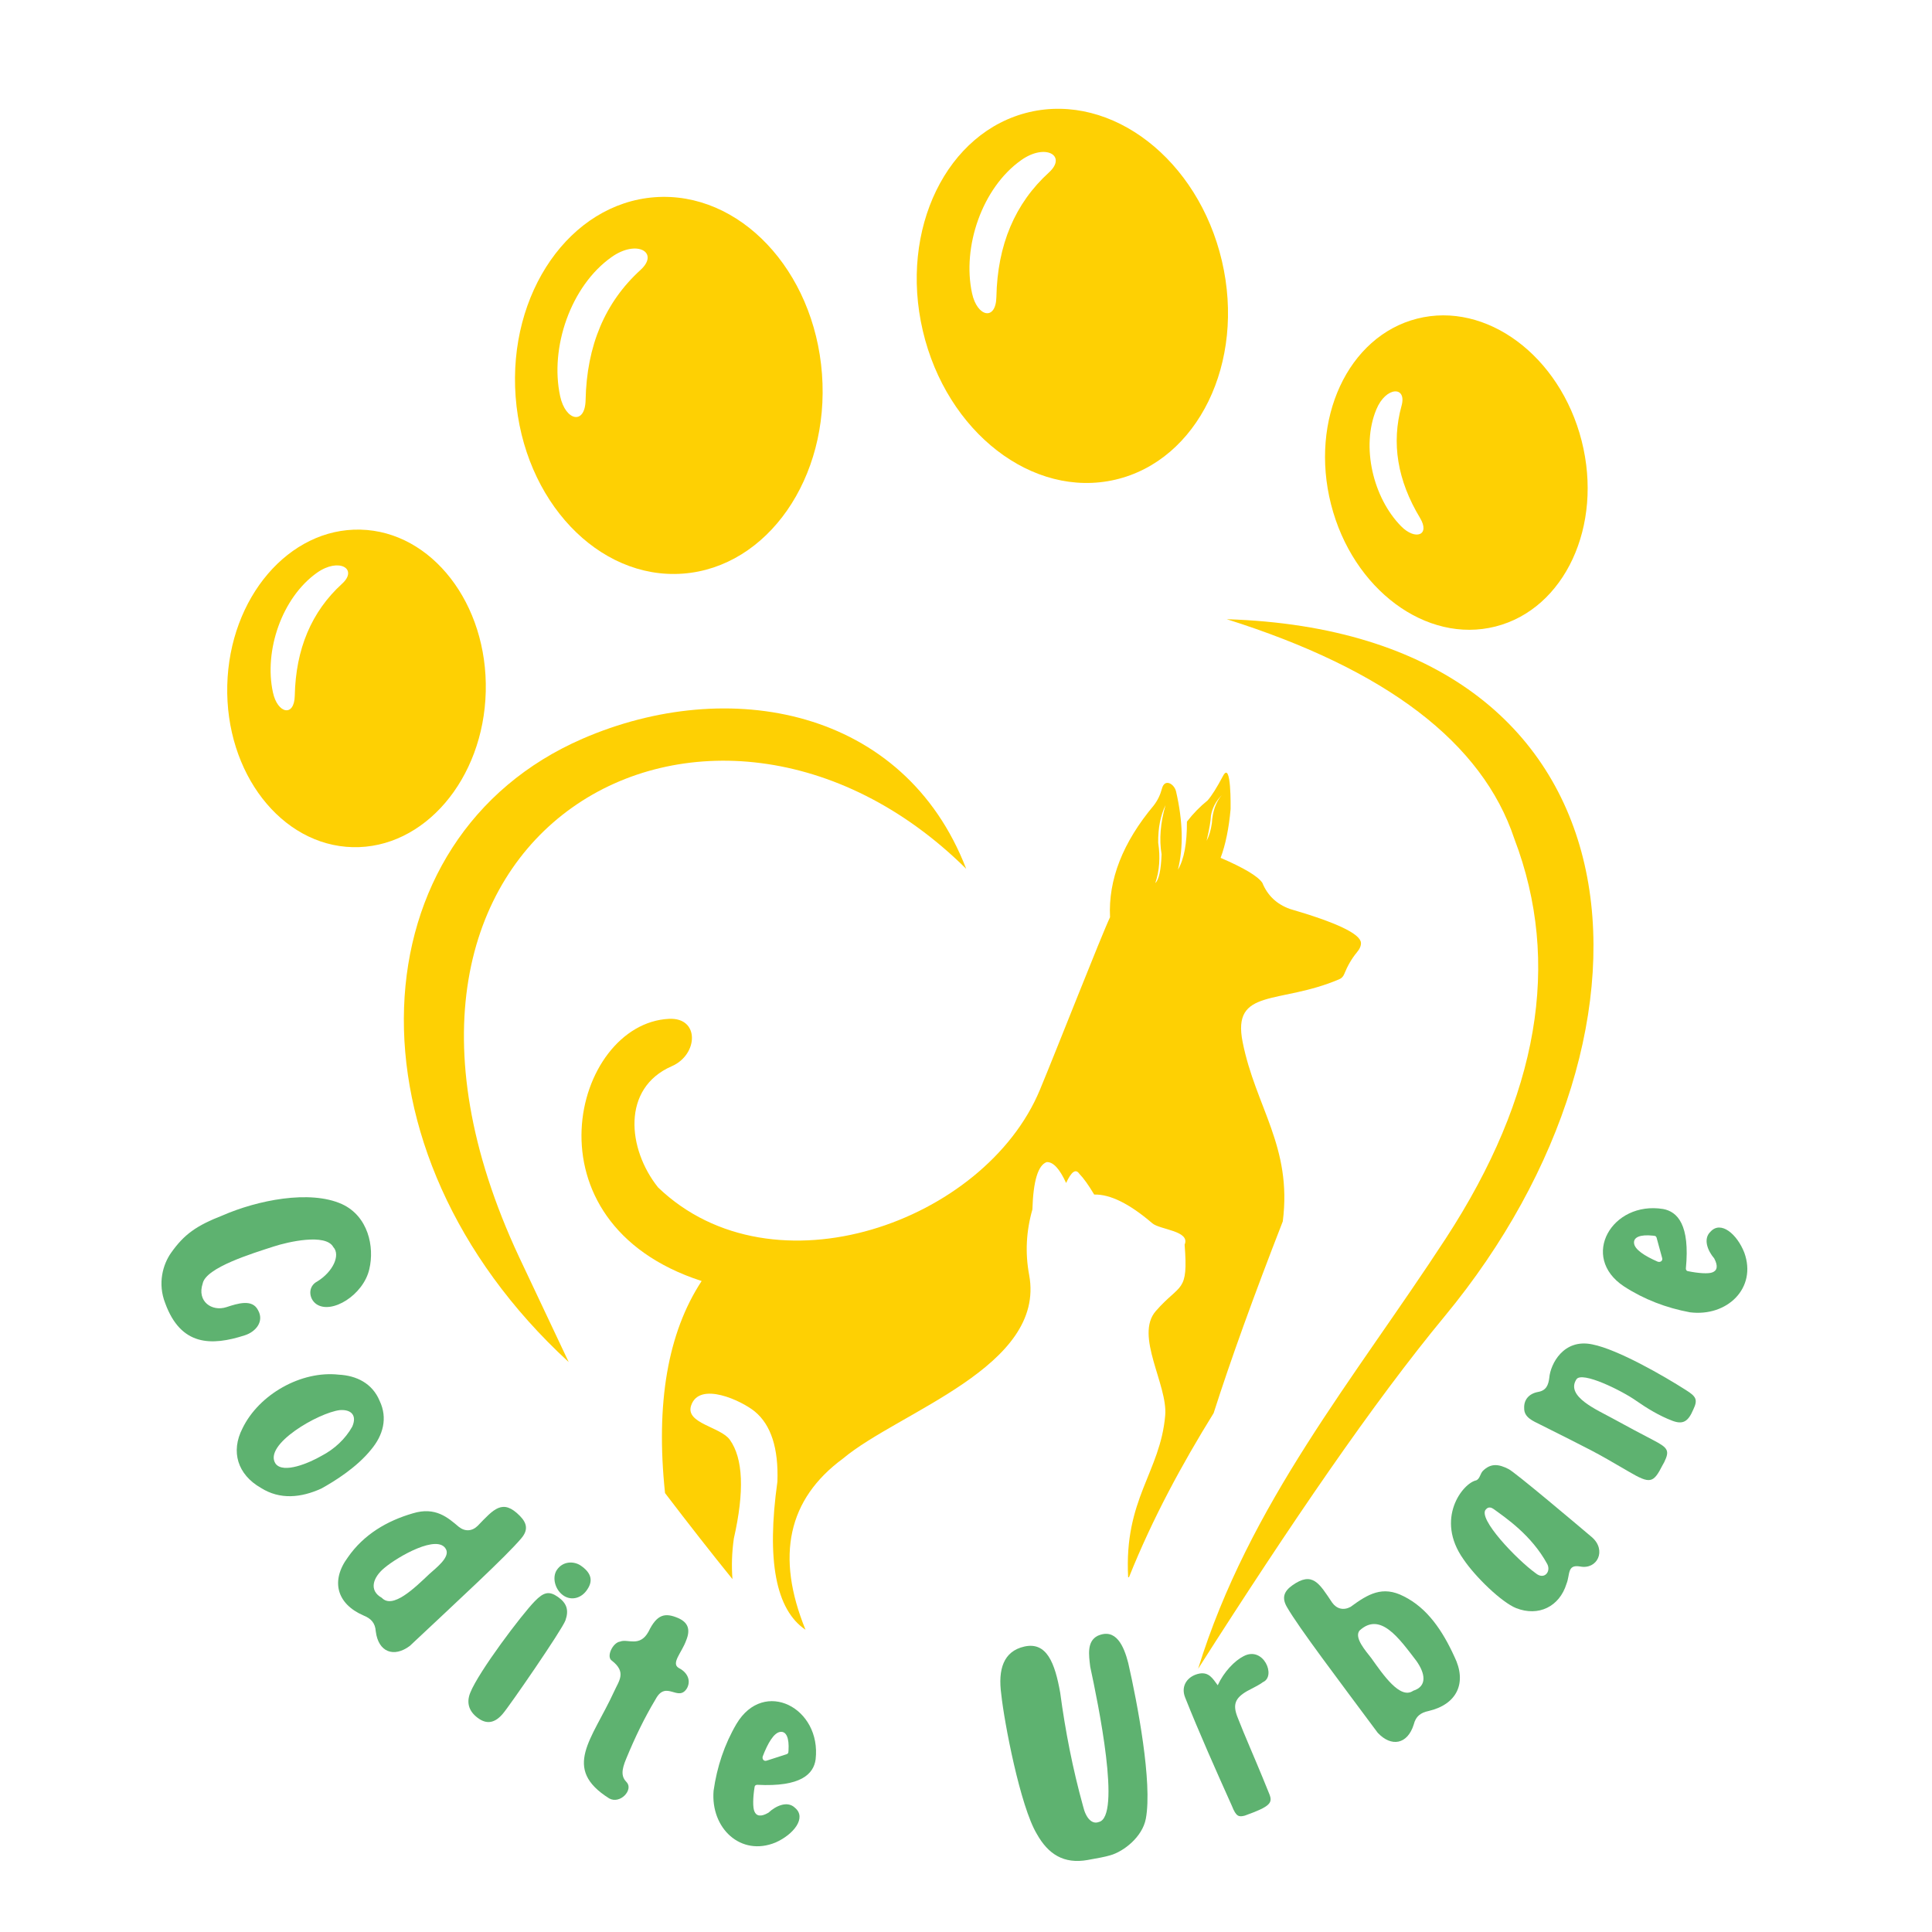 <svg xmlns="http://www.w3.org/2000/svg" xmlns:xlink="http://www.w3.org/1999/xlink" width="500" zoomAndPan="magnify" viewBox="0 0 375 375" height="500" preserveAspectRatio="xMidYMid meet" version="1.0"><defs><g/><clipPath id="cb80fc0fe8"><path d="M 232 120 L 310 120 L 310 323.984 L 232 323.984 Z M 232 120 " clip-rule="nonzero"/></clipPath></defs><path fill="#fed003" d="M 225.461 165.82 C 225.348 168.898 224.941 170.762 224.246 171.398 C 225.055 169.008 225.238 166.391 224.805 163.551 C 224.773 160.719 225.25 158.301 226.227 156.277 C 225.23 159.746 224.977 162.93 225.461 165.82 M 143.125 312.211 C 143.066 311.984 143.016 311.77 142.957 311.531 C 143.023 311.77 143.066 311.984 143.125 312.211 Z M 127.73 230.477 C 121.781 223.027 120.617 211.215 130.379 206.957 C 135.535 204.727 135.863 197.473 129.871 197.754 C 111.227 198.637 101.121 237.301 136.188 248.645 C 129.609 258.668 127.246 272.387 129.082 289.805 C 133.656 295.801 138.012 301.371 142.172 306.508 C 141.969 303.938 142.055 301.312 142.438 298.625 C 144.516 289.465 144.254 283.086 141.656 279.453 C 139.863 276.945 132.996 276.293 134.141 272.828 C 135.723 268 144 271.895 146.52 273.984 C 149.656 276.578 151.125 281.113 150.895 287.578 C 148.754 302.859 150.57 312.449 156.352 316.336 C 150.52 302.059 152.934 290.984 163.59 283.129 C 174.48 273.996 203.062 265.254 199.758 247.461 C 198.961 243.207 199.18 238.973 200.387 234.758 C 200.555 229.219 201.48 226.156 203.164 225.562 C 204.418 225.504 205.668 226.848 206.934 229.617 C 207.945 227.406 208.801 226.805 209.48 227.816 C 210.336 228.691 211.297 230.043 212.383 231.863 C 215.477 231.777 219.238 233.641 223.66 237.434 C 225.145 238.711 231.082 238.871 229.934 241.586 C 230.676 251.082 229.145 248.977 224.34 254.477 C 220.18 259.246 226.691 268.797 226.164 274.75 C 225.199 285.801 218.148 290.945 218.973 306.156 L 219.137 306.133 C 223.719 294.711 229.355 284.32 235.566 274.285 C 238.883 263.91 243.359 251.516 248.988 237.07 C 250.84 222.578 243.707 214.883 241.195 202.262 C 239.086 191.672 248.309 195.051 259.941 190.074 C 260.398 189.879 260.715 189.555 260.902 189.086 C 261.562 187.457 262.379 186.043 263.355 184.871 C 263.93 184.191 264.203 183.566 264.16 182.973 C 263.992 181.23 259.391 179.051 250.371 176.426 C 247.809 175.508 246.023 173.812 245.016 171.348 C 244.156 170.074 241.449 168.457 236.922 166.508 C 237.875 163.949 238.527 160.785 238.859 157.035 C 238.852 156.906 239.035 147.5 237.391 150.605 C 236.168 152.91 235.164 154.5 234.383 155.375 C 232.914 156.559 231.582 157.918 230.383 159.484 C 230.402 163.738 229.816 166.84 228.637 168.797 C 229.723 164.477 229.605 159.418 228.277 153.641 C 227.938 152.152 226.07 151.023 225.535 153.062 C 225.215 154.281 224.688 155.367 223.949 156.328 C 217.93 163.516 215.094 170.746 215.457 178.031 C 213.758 181.613 205.184 203.504 201.828 211.574 C 191.184 237.137 150.094 251.941 127.73 230.477 Z M 234.207 163.191 C 234.75 160.801 235.031 159.188 235.039 158.363 C 235.273 156.891 235.965 155.555 237.137 154.34 C 235.988 155.707 235.352 157.512 235.227 159.75 C 235.031 161.145 234.691 162.293 234.207 163.191 Z M 234.207 163.191 " fill-opacity="1" fill-rule="evenodd"/><path fill="#fed003" d="M 100.738 243.949 C 61.758 160.566 138.285 119.914 187.539 168.637 C 175.477 137.383 141.359 131.113 113.086 143.379 C 69.117 162.461 65.535 223.121 110.383 264.375 Z M 100.738 243.949 " fill-opacity="1" fill-rule="evenodd"/><path fill="#fed003" d="M 66.387 113.312 C 60.465 118.715 57.402 125.953 57.215 135.035 C 57.129 139.246 53.863 138.531 52.977 134.395 C 51.211 126.301 54.719 115.992 61.535 111.164 C 65.781 108.168 69.578 110.406 66.387 113.312 M 68.449 164.434 C 82.297 164.773 93.871 151.25 94.285 134.234 C 94.703 117.203 83.809 103.137 69.953 102.801 C 56.109 102.461 44.531 115.977 44.113 133.004 C 43.691 150.027 54.59 164.094 68.449 164.434 Z M 68.449 164.434 " fill-opacity="1" fill-rule="evenodd"/><path fill="#fed003" d="M 124.328 52.391 C 117.434 58.668 113.883 67.086 113.664 77.648 C 113.57 82.547 109.773 81.719 108.727 76.914 C 106.676 67.504 110.766 55.512 118.695 49.906 C 123.621 46.402 128.043 49.004 124.328 52.391 M 100.086 77.027 C 101.605 97.207 116.148 112.559 132.562 111.34 C 148.977 110.109 161.059 92.758 159.547 72.586 C 158.035 52.414 143.5 37.055 127.07 38.281 C 110.648 39.512 98.574 56.848 100.086 77.027 Z M 100.086 77.027 " fill-opacity="1" fill-rule="evenodd"/><path fill="#fed003" d="M 193.398 57.645 C 193.305 62.332 189.672 61.539 188.676 56.938 C 186.715 47.934 190.621 36.453 198.211 31.086 C 202.926 27.734 207.156 30.219 203.605 33.469 C 196.992 39.488 193.602 47.535 193.398 57.645 M 179.117 64.203 C 183.727 83.898 200.453 96.844 216.492 93.102 C 232.516 89.359 241.781 70.359 237.176 50.664 C 232.566 30.961 215.84 18.023 199.801 21.758 C 183.77 25.508 174.508 44.508 179.117 64.203 Z M 179.117 64.203 " fill-opacity="1" fill-rule="evenodd"/><path fill="#fed003" d="M 275.062 61.848 C 261.633 65.258 254.152 81.398 258.355 97.902 C 262.559 114.402 276.848 125.016 290.277 121.605 C 303.719 118.195 311.199 102.055 306.996 85.559 C 302.793 69.059 288.488 58.438 275.062 61.848 M 272.039 78.762 C 270.039 85.992 271.234 93.246 275.617 100.516 C 277.66 103.898 274.715 104.953 271.945 102.133 C 266.512 96.605 264.152 86.688 267.141 79.484 C 268.992 74.984 273.117 74.867 272.039 78.762 Z M 272.039 78.762 " fill-opacity="1" fill-rule="evenodd"/><g clip-path="url(#cb80fc0fe8)"><path fill="#fed003" d="M 238.109 120.188 C 269.109 129.957 287.723 144.16 293.93 162.801 C 303.102 186.852 298.66 212.711 280.617 240.395 C 262.785 267.742 242.461 291.855 232.551 323.914 C 250.551 295.691 266.562 272.227 280.402 255.496 C 326.809 199.395 320.504 122.77 238.109 120.188 " fill-opacity="1" fill-rule="evenodd"/></g><g fill="#5eb270" fill-opacity="1"><g transform="translate(28.019, 238.614)"><g><path d="M 4.059 14.363 C 7.086 22.641 12.98 22.684 19.523 20.559 C 21.664 19.863 23.305 17.844 22.059 15.676 C 20.938 13.473 18.125 14.387 15.926 15.102 C 13.113 16.016 10.16 14.004 11.324 10.516 C 11.938 7.41 20.984 4.672 25.141 3.32 C 27.832 2.445 35.184 0.734 36.668 3.43 C 38.121 4.984 36.609 8.246 33.566 10.113 C 31.711 11.055 31.875 13.434 33.371 14.504 C 36.344 16.578 42.535 12.742 43.668 7.711 C 44.699 3.387 43.441 -2.559 38.355 -4.895 C 32.098 -7.727 21.895 -5.629 15.207 -2.711 C 10.109 -0.715 7.738 0.934 5.148 4.613 C 3.629 6.797 2.523 10.469 4.059 14.363 Z M 4.059 14.363 "/></g></g></g><g fill="#5eb270" fill-opacity="1"><g transform="translate(41.483, 275.166)"><g><path d="M 9.145 13.625 C 12.832 15.965 16.953 15.559 20.898 13.754 C 23.543 12.293 27.789 9.625 30.531 6.219 C 32.891 3.422 33.793 0.086 32.211 -3.242 C 30.797 -6.672 27.699 -8.168 24.281 -8.344 C 16.996 -9.168 8.766 -4.52 5.574 2.098 C 3.27 6.59 4.625 11.035 9.145 13.625 Z M 24.484 -1.465 C 26.723 -1.625 27.836 -0.422 26.891 1.738 C 25.566 4.129 23.398 6.129 20.938 7.406 C 18.543 8.789 13.531 10.945 12.008 8.938 C 9.531 5.254 20.344 -0.969 24.484 -1.465 Z M 24.484 -1.465 "/></g></g></g><g fill="#5eb270" fill-opacity="1"><g transform="translate(61.252, 305.169)"><g><path d="M 11.688 11.496 C 12.191 15.504 15.176 16.629 18.293 14.301 C 27.715 5.449 36.945 -3.039 39.941 -6.594 C 41.277 -8.172 41.066 -9.492 39.672 -10.918 C 36.301 -14.363 34.598 -12.246 31.469 -9.008 C 30.363 -7.93 29 -7.855 27.785 -8.824 C 25.711 -10.574 23.281 -12.785 18.859 -11.426 C 13.887 -9.98 9.355 -7.348 6.262 -2.883 C 2.891 1.668 4.113 6.137 9.27 8.379 C 10.762 8.984 11.57 9.812 11.688 11.496 Z M 13.375 -0.848 C 15.992 -3.047 23.77 -7.504 25.324 -4.441 C 26.125 -2.887 23.375 -0.828 22.09 0.34 C 19.195 3.082 14.965 7.215 12.855 4.965 C 10.324 3.57 11.082 1.035 13.375 -0.848 Z M 13.375 -0.848 "/></g></g></g><g fill="#5eb270" fill-opacity="1"><g transform="translate(87.357, 329.648)"><g><path d="M 5.672 4.004 C 7.285 5.062 8.793 4.707 10.246 2.98 C 11.48 1.57 21.699 -13.25 22.391 -15.121 C 23.105 -17.137 22.641 -18.484 20.957 -19.672 C 19.227 -20.895 18.164 -20.621 16.441 -18.848 C 13.934 -16.289 5.559 -5.203 3.918 -1.09 C 3.078 0.992 3.746 2.723 5.672 4.004 Z M 20.703 -24.887 C 19.793 -23.484 20.336 -21.133 21.965 -19.984 C 23.488 -18.91 25.535 -19.355 26.688 -21.215 C 27.824 -22.934 27.328 -24.461 25.293 -25.816 C 24.051 -26.617 21.91 -26.711 20.703 -24.887 Z M 20.703 -24.887 "/></g></g></g><g fill="#5eb270" fill-opacity="1"><g transform="translate(105.903, 342.119)"><g><path d="M 12.348 6.957 C 14.492 8.133 17.094 5.25 15.723 3.805 C 14.672 2.727 14.684 1.516 15.66 -0.797 C 17.41 -5.02 19.141 -8.609 21.359 -12.32 C 23.406 -16.117 25.742 -11.633 27.453 -14.449 C 28.379 -16.215 27.18 -17.723 25.848 -18.363 C 24.281 -19.262 26.438 -21.363 27.266 -23.676 C 28.156 -25.816 27.676 -27.188 25.738 -28.051 C 23.191 -29.137 21.617 -28.828 19.969 -25.41 C 18.258 -22.312 15.902 -24.09 14.477 -23.492 C 13.039 -23.328 11.672 -20.492 12.891 -19.762 C 15.738 -17.531 14.238 -15.898 13.289 -13.789 C 8.965 -4.383 3.094 1.137 12.348 6.957 Z M 12.348 6.957 "/></g></g></g><g fill="#5eb270" fill-opacity="1"><g transform="translate(134.413, 354.764)"><g><path d="M 16.121 2.863 C 19.637 1.309 22.199 -1.949 19.898 -3.867 C 18.41 -5.309 16.145 -4.23 14.75 -2.926 C 13.266 -2.047 12.391 -2.27 12.023 -3.16 C 11.684 -3.91 11.711 -5.828 12.066 -7.992 C 12.129 -8.242 12.348 -8.32 12.551 -8.336 C 21.062 -7.883 23.508 -10.441 23.898 -13.262 C 25.059 -23.25 13.883 -29.094 8.547 -20.176 C 6.203 -16.195 4.742 -11.793 4.094 -7.18 C 3.492 0.098 9.371 5.648 16.121 2.863 Z M 13.625 -13.832 C 14.621 -16.43 15.801 -18.449 17.035 -18.602 C 18.207 -18.766 18.789 -17.422 18.637 -15.004 L 18.602 -14.617 C 18.555 -14.43 18.477 -14.383 18.32 -14.289 L 14.418 -13.031 C 13.902 -12.832 13.48 -13.273 13.625 -13.832 Z M 13.625 -13.832 "/></g></g></g><g fill="#5eb270" fill-opacity="1"><g transform="translate(166.327, 361.747)"><g/></g></g><g fill="#5eb270" fill-opacity="1"><g transform="translate(198.254, 362.59)"><g><path d="M 12.844 -1.566 C 14.809 -1.914 16.199 -2.164 17.254 -2.48 C 19.805 -3.195 23.48 -6.004 24.152 -9.582 C 25.461 -16.539 22.516 -32.012 20.738 -39.793 C 19.891 -43.105 18.34 -46.68 14.773 -45.066 C 12.684 -43.977 13.082 -41.371 13.359 -39.07 C 14.871 -32.027 19.469 -9.859 14.996 -8.934 C 13.711 -8.445 12.516 -9.668 11.973 -11.988 C 9.957 -19.27 8.527 -26.59 7.527 -34.051 C 6.504 -39.809 4.914 -43.965 0.582 -43 C -3.5 -42.078 -4.57 -38.559 -3.906 -33.715 C -3.352 -28.395 -0.234 -11.973 3.004 -6.605 C 5.203 -2.688 8.227 -0.746 12.844 -1.566 Z M 12.844 -1.566 "/></g></g></g><g fill="#5eb270" fill-opacity="1"><g transform="translate(238.154, 353.683)"><g><path d="M 3.445 -1.266 C 8.418 -3.043 8.891 -3.734 8.242 -5.414 L 6.883 -8.75 C 5.375 -12.438 3.469 -16.727 2.07 -20.324 C 1.066 -22.832 1.574 -24.098 3.93 -25.457 C 5.004 -26.055 6.125 -26.535 6.969 -27.176 C 9.629 -28.312 7.074 -34.281 3.207 -32.207 C 1.484 -31.332 -0.602 -29.18 -1.793 -26.574 C -2.805 -27.957 -3.512 -29.125 -5.285 -28.855 C -7.555 -28.441 -9.051 -26.543 -8.125 -24.215 C -5.469 -17.52 -1.988 -9.707 0.965 -3.141 C 1.789 -1.047 2.305 -0.984 3.445 -1.266 Z M 3.445 -1.266 "/></g></g></g><g fill="#5eb270" fill-opacity="1"><g transform="translate(267.313, 340.179)"><g><path d="M 7.09 -5.445 C 7.504 -7.082 8.445 -7.754 10.023 -8.086 C 15.496 -9.379 17.488 -13.562 14.977 -18.641 C 12.719 -23.582 9.781 -28.039 5.145 -30.34 C 1.031 -32.461 -1.789 -30.77 -5.156 -28.293 C -6.523 -27.555 -7.855 -27.871 -8.75 -29.125 C -11.254 -32.867 -12.559 -35.25 -16.488 -32.453 C -18.109 -31.297 -18.555 -30.035 -17.516 -28.25 C -15.199 -24.219 -7.609 -14.23 0.094 -3.855 C 2.75 -1.012 5.891 -1.59 7.09 -5.445 Z M -1.156 -18.355 C -2.215 -19.73 -4.508 -22.281 -3.445 -23.672 C 0.598 -27.418 4.238 -22.195 7.602 -17.805 C 9.316 -15.398 9.77 -12.879 6.996 -12.008 C 4.48 -10.219 1.156 -15.109 -1.156 -18.355 Z M -1.156 -18.355 "/></g></g></g><g fill="#5eb270" fill-opacity="1"><g transform="translate(296.621, 317.643)"><g><path d="M 7.441 -10.242 C 8.152 -12.016 7.527 -14.027 10.059 -13.59 C 13.426 -12.926 15.242 -16.727 12.406 -19.242 C 10.051 -21.238 -2.766 -32.074 -3.836 -32.512 C -5.672 -33.445 -7.234 -33.715 -8.824 -32.117 C -9.336 -31.539 -9.371 -30.625 -10.078 -30.309 C -12.691 -29.789 -18.145 -22.855 -12.566 -14.996 C -10.266 -11.582 -5.184 -6.652 -2.336 -5.504 C 2 -3.809 6.07 -5.785 7.441 -10.242 Z M 1.441 -12.293 C -2.18 -14.895 -9.953 -22.984 -8.191 -24.688 C -7.68 -25.266 -7.117 -25.023 -6.691 -24.73 C -4.402 -23.051 0.625 -19.711 3.699 -14.066 C 4.473 -12.613 3.121 -10.891 1.441 -12.293 Z M 1.441 -12.293 "/></g></g></g><g fill="#5eb270" fill-opacity="1"><g transform="translate(319.351, 290.055)"><g><path d="M 3.371 -5.703 L 3.684 -6.266 C 4.75 -8.465 4.398 -9.027 1.727 -10.43 C -0.84 -11.773 -3.57 -13.211 -6.328 -14.734 C -9.309 -16.383 -15.504 -18.996 -13.383 -22.305 C -12.359 -24.016 -4.465 -20.094 -1.727 -18.141 C 0.344 -16.703 2.699 -15.254 5.25 -14.285 C 7.32 -13.508 8.324 -14.129 9.309 -16.449 C 10.223 -18.367 9.902 -18.984 7.883 -20.246 C 3.652 -22.953 -5.316 -28.129 -10.281 -29.109 C -15.871 -30.289 -18.406 -25.301 -18.633 -22.637 C -18.805 -21.262 -19.195 -20.156 -20.816 -19.879 C -22.617 -19.547 -23.586 -18.324 -23.508 -16.738 C -23.555 -14.926 -21.797 -14.25 -20.359 -13.527 C -9.957 -8.293 -10.211 -8.508 -3.27 -4.449 C 1 -1.945 1.555 -2.152 3.371 -5.703 Z M 3.371 -5.703 "/></g></g></g><g fill="#5eb270" fill-opacity="1"><g transform="translate(335.003, 259.117)"><g><path d="M 3.566 -15.98 C 2.168 -19.562 -0.977 -22.262 -2.992 -20.051 C -4.496 -18.625 -3.52 -16.316 -2.277 -14.863 C -1.465 -13.34 -1.727 -12.48 -2.633 -12.148 C -3.395 -11.844 -5.309 -11.953 -7.457 -12.402 C -7.703 -12.477 -7.77 -12.699 -7.777 -12.902 C -6.953 -21.387 -9.402 -23.941 -12.203 -24.453 C -22.129 -26.055 -28.457 -15.141 -19.781 -9.422 C -15.91 -6.906 -11.574 -5.254 -6.996 -4.402 C 0.25 -3.484 6.055 -9.113 3.566 -15.98 Z M -13.223 -14.219 C -15.773 -15.328 -17.742 -16.594 -17.836 -17.832 C -17.949 -19.008 -16.582 -19.535 -14.176 -19.277 L -13.785 -19.227 C -13.602 -19.168 -13.559 -19.09 -13.473 -18.93 L -12.391 -14.973 C -12.211 -14.449 -12.668 -14.051 -13.223 -14.219 Z M -13.223 -14.219 "/></g></g></g></svg>
